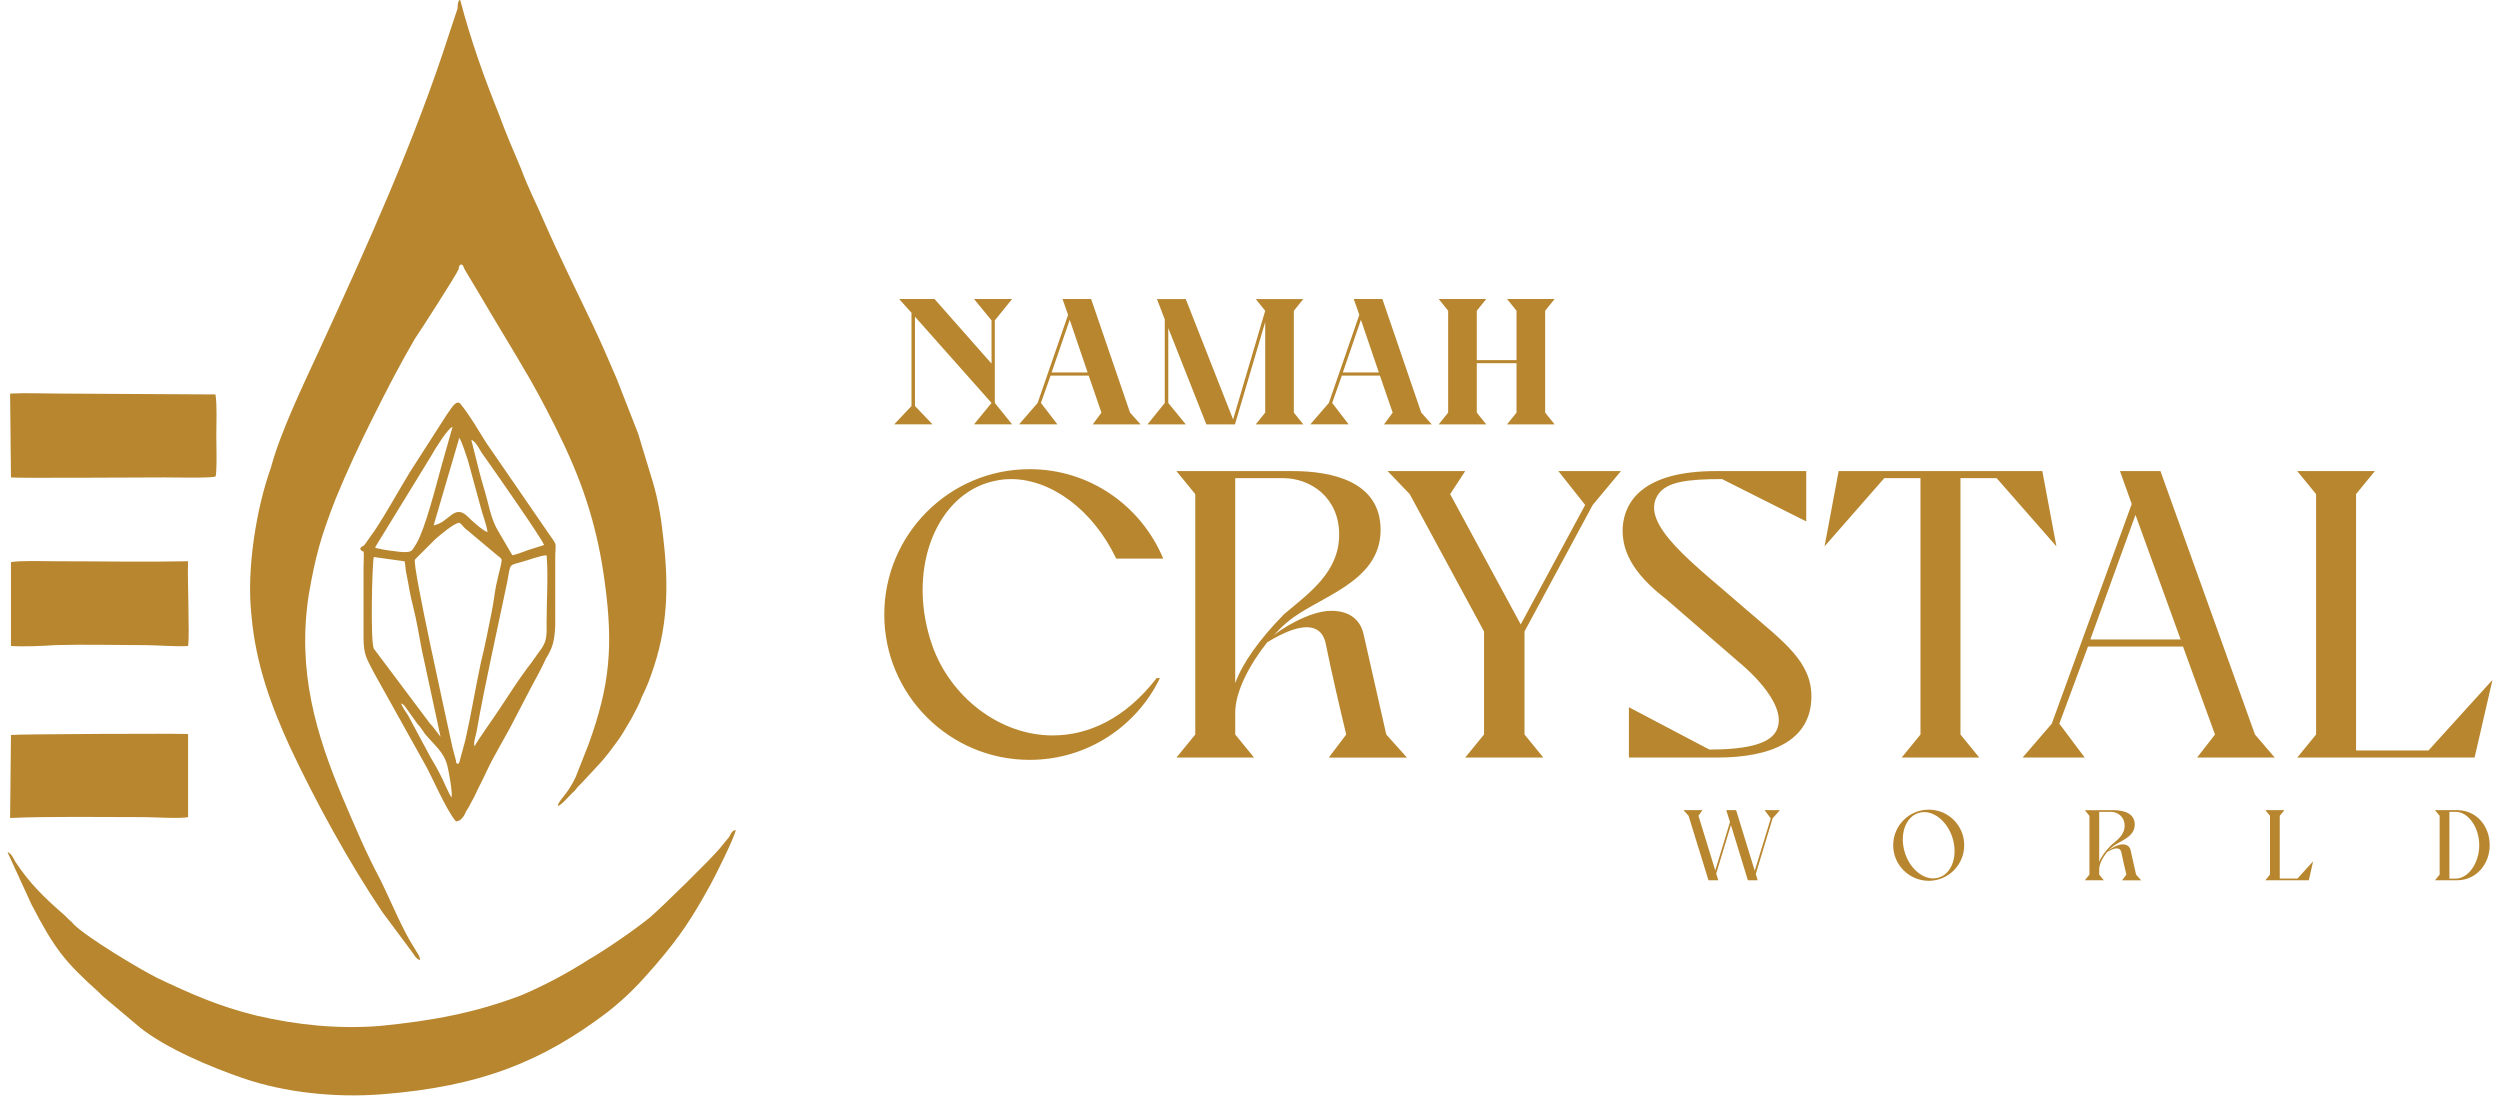 <svg xmlns="http://www.w3.org/2000/svg" fill="none" viewBox="0 0 166 73" height="73" width="166">
<g clip-path="url(#clip0_1_24)">
<g clip-path="url(#clip1_1_24)">
<g clip-path="url(#clip2_1_24)">
<path fill="#B8862E" d="M18.001 31.018C17.035 33.689 16.353 37.779 16.695 40.847C16.978 44.142 18.058 46.985 19.252 49.597C20.958 53.234 23.173 57.269 25.39 60.563L27.207 63.007C27.49 63.347 27.605 63.689 27.89 63.746C27.89 63.463 27.662 63.235 27.549 63.007C26.698 61.7 25.958 59.824 25.221 58.347C24.312 56.641 23.515 54.766 22.72 52.892C21.015 48.8 19.709 44.597 20.503 39.482C20.958 36.868 21.298 35.676 22.264 33.176C23.058 31.244 23.855 29.539 24.764 27.721C25.673 25.904 26.582 24.141 27.547 22.495C27.831 22.097 30.274 18.291 30.445 17.892C30.502 17.663 30.445 17.663 30.616 17.552C30.844 17.666 30.673 17.608 30.956 18.063L31.808 19.483C33.002 21.529 33.968 23.063 35.217 25.221C35.957 26.527 36.637 27.835 37.32 29.256C38.797 32.324 39.706 35.222 40.16 38.688C40.729 42.893 40.501 45.505 39.08 49.426C38.797 50.166 38.512 50.846 38.229 51.586C37.717 52.723 37.092 53.12 37.035 53.517C37.318 53.46 37.772 52.835 38.172 52.495C38.343 52.266 38.455 52.154 38.683 51.926C39.877 50.62 39.989 50.62 41.126 49.029C41.409 48.631 41.638 48.177 41.921 47.722C42.149 47.268 42.432 46.814 42.603 46.302C42.832 45.848 43.058 45.336 43.229 44.825C44.366 41.699 44.423 38.859 44.023 35.564C43.909 34.427 43.683 33.121 43.341 31.984L42.375 28.801L40.955 25.164C40.443 23.97 39.932 22.778 39.364 21.584C38.283 19.312 37.147 17.038 36.126 14.709C35.614 13.515 35.046 12.437 34.591 11.186C34.08 9.992 33.569 8.8 33.114 7.549C32.148 5.163 31.239 2.605 30.557 -0.009C30.443 0.105 30.5 -0.066 30.443 0.105C30.386 0.276 30.386 0.388 30.386 0.56L29.874 2.094C27.545 9.366 24.363 16.355 21.182 23.287C20.159 25.504 18.625 28.685 17.999 31.014" clip-rule="evenodd" fill-rule="evenodd"></path>
<path fill="#B8862E" d="M30.388 50.734C30.502 50.677 30.502 50.62 30.559 50.394L30.899 49.145C31.239 47.667 31.582 45.622 31.922 44.03C32.205 42.893 32.434 41.701 32.662 40.564C32.776 39.996 32.833 39.427 32.945 38.859C33.399 36.813 33.456 37.267 32.945 36.813L31.185 35.336C31.07 35.222 30.956 35.165 30.844 35.053C30.73 34.938 30.673 34.824 30.504 34.712C30.164 34.712 29.255 35.507 28.913 35.792L27.549 37.155C27.378 37.61 29.652 47.782 30.05 49.656L30.278 50.508V50.622L30.392 50.736L30.388 50.734ZM29.251 48.916L28.002 43.122C27.831 42.213 27.662 41.19 27.433 40.281C27.205 39.429 27.15 38.861 26.979 38.064C26.922 37.836 26.922 37.496 26.865 37.27L24.819 36.986C24.705 37.498 24.591 42.555 24.819 43.067L28.568 48.067C28.606 48.105 28.644 48.143 28.682 48.181L29.251 48.921V48.916ZM29.988 52.951C30.045 52.554 29.817 51.303 29.705 50.848C29.477 49.939 28.854 49.485 28.228 48.745C28.057 48.517 27.945 48.291 27.716 48.063L26.865 46.869C26.694 46.697 26.808 46.812 26.637 46.697C26.694 46.926 26.977 47.323 27.091 47.492L28.34 49.821C28.623 50.39 28.908 50.787 29.192 51.355C29.42 51.753 29.817 52.776 29.986 52.947L29.988 52.951ZM31.523 49.542C31.637 49.259 32.943 47.439 33.228 46.985C33.74 46.19 34.534 44.996 35.046 44.313C35.329 43.973 35.614 43.519 35.955 43.065C36.352 42.496 36.295 42.042 36.295 41.247C36.295 39.941 36.409 38.178 36.295 36.872C35.898 36.872 35.046 37.212 34.589 37.327C33.795 37.555 33.907 37.384 33.681 38.633C32.998 41.928 32.203 45.394 31.635 48.633C31.578 48.862 31.407 49.428 31.521 49.542H31.523ZM34.023 36.87C34.306 36.813 34.763 36.642 35.046 36.53L36.126 36.19C36.012 35.792 32.546 30.849 31.977 30.052C31.806 29.769 31.58 29.313 31.294 29.201L31.806 31.246C31.977 31.929 32.203 32.609 32.374 33.292C32.546 33.975 32.715 34.655 33.057 35.224L34.023 36.872V36.87ZM28.796 34.881C29.819 34.71 30.16 33.404 31.068 34.313C31.352 34.596 32.034 35.222 32.374 35.336C32.317 34.881 32.034 34.142 31.92 33.687L31.068 30.562C30.954 30.221 30.671 29.313 30.5 29.084C30.443 29.141 30.5 29.084 30.443 29.256L28.794 34.881H28.796ZM30.045 28.349C29.762 28.406 28.908 29.769 28.625 30.28L24.931 36.304C24.931 36.418 24.874 36.361 25.102 36.418C25.557 36.532 26.125 36.589 26.579 36.646C27.431 36.703 27.319 36.589 27.659 36.078C28.228 35.112 28.965 32.214 29.308 30.963L30.048 28.349H30.045ZM23.91 36.416C24.139 36.927 24.193 36.018 24.139 37.722V42.325C24.139 43.519 24.367 43.745 24.821 44.654L28.116 50.563C28.741 51.643 29.593 53.746 30.276 54.54C30.616 54.54 30.844 54.143 30.958 53.858C31.13 53.629 31.299 53.232 31.47 52.949C31.753 52.323 32.095 51.7 32.379 51.074C32.662 50.449 33.459 49.086 33.856 48.348L35.276 45.622C35.616 44.996 35.959 44.373 36.242 43.747C36.696 43.01 36.81 42.61 36.867 41.587V37.212C36.867 35.906 37.039 36.304 36.527 35.564L32.267 29.372C31.698 28.463 31.244 27.666 30.618 26.872C30.335 26.474 30.05 26.986 29.652 27.554L27.209 31.36C26.415 32.667 25.675 34.032 24.88 35.224L24.198 36.19C24.084 36.304 24.026 36.247 23.914 36.418L23.91 36.416Z" clip-rule="evenodd" fill-rule="evenodd"></path>
<path fill="#B8862E" d="M0.5 56.588L2.091 60.054C3.626 63.009 4.308 63.86 6.523 65.849C6.637 65.963 6.694 66.02 6.806 66.132L9.307 68.235C11.012 69.598 13.967 70.85 16.124 71.587C18.908 72.553 22.262 72.893 25.271 72.667C32.032 72.156 36.124 70.395 40.329 67.212C41.635 66.189 42.489 65.281 43.567 64.029C45.215 62.098 45.953 60.961 47.204 58.689C47.487 58.178 48.796 55.563 48.853 55.109C48.624 55.166 48.624 55.223 48.512 55.392C48.455 55.506 48.398 55.62 48.284 55.732C48.113 55.961 47.944 56.13 47.773 56.358C47.204 57.041 43.966 60.221 43.17 60.904C42.204 61.698 40.215 63.064 39.135 63.687C37.715 64.596 36.238 65.393 34.646 66.073C31.521 67.267 28.68 67.779 25.271 68.119C22.488 68.347 19.702 68.062 17.033 67.436C14.476 66.811 12.601 65.959 10.441 64.936C9.304 64.368 5.781 62.265 4.873 61.356C4.759 61.185 4.701 61.185 4.589 61.073C4.475 60.959 4.418 60.902 4.306 60.79C3 59.653 1.977 58.687 1.011 57.209C0.897 56.981 0.728 56.641 0.5 56.584" clip-rule="evenodd" fill-rule="evenodd"></path>
<path fill="#B8862E" d="M0.728 31.701C0.899 31.758 9.478 31.701 10.898 31.701C11.581 31.701 13.91 31.758 14.307 31.644C14.421 31.473 14.364 29.143 14.364 28.917C14.364 28.123 14.421 26.872 14.307 26.191L4.137 26.134C3.057 26.134 1.751 26.077 0.671 26.134L0.728 31.703V31.701Z" clip-rule="evenodd" fill-rule="evenodd"></path>
<path fill="#B8862E" d="M0.728 42.893C1.637 42.95 2.774 42.893 3.683 42.836C5.729 42.779 7.546 42.836 9.592 42.836C10.386 42.836 11.695 42.95 12.489 42.893C12.604 42.099 12.432 38.462 12.489 37.267C9.592 37.325 6.58 37.267 3.626 37.267C2.943 37.267 1.354 37.21 0.728 37.325V42.893Z" clip-rule="evenodd" fill-rule="evenodd"></path>
<path fill="#B8862E" d="M0.728 48.802L0.671 54.314C3.171 54.2 6.809 54.257 9.535 54.257C10.103 54.257 12.035 54.371 12.489 54.257V48.745C12.375 48.688 0.954 48.745 0.728 48.802Z" clip-rule="evenodd" fill-rule="evenodd"></path>
<path fill="#B8862E" d="M32.313 49.445C31.531 50.497 30.935 51.708 30.572 53.124C31.301 52.074 31.846 50.806 32.313 49.445Z" clip-rule="evenodd" fill-rule="evenodd"></path>
<path fill="#B8862E" d="M77.24 37.09H74.116C72.586 33.873 69.807 31.811 67.121 31.811C66.591 31.811 66.06 31.904 65.559 32.06C61.998 33.184 60.218 38.056 61.905 42.866C63.093 46.239 66.341 48.832 69.9 48.832C72.242 48.832 74.71 47.739 76.802 45.022H77.02C75.522 48.145 72.273 50.455 68.368 50.455C63.027 50.455 58.716 46.114 58.716 40.805C58.716 35.496 63.025 31.153 68.368 31.153C72.366 31.153 75.771 33.59 77.238 37.088L77.24 37.09ZM88.234 50.301L89.39 48.771C89.109 47.615 88.422 44.711 88.016 42.68C87.828 41.9 87.329 41.648 86.767 41.648C85.643 41.648 84.174 42.648 84.144 42.648C82.927 44.178 82.02 45.96 82.02 47.302V48.771L83.269 50.301H78.117L79.366 48.771V32.81L78.117 31.28H85.831C88.329 31.28 91.672 31.906 91.672 35.184C91.672 38.713 87.488 39.62 85.52 41.275C85.207 41.524 84.895 41.837 84.584 42.181C84.928 41.868 86.896 40.558 88.394 40.558C89.582 40.558 90.33 41.12 90.55 42.151C90.863 43.525 92.049 48.773 92.049 48.773L93.422 50.303H88.238L88.234 50.301ZM82.018 45.366C82.487 44.054 83.612 42.462 85.267 40.776C86.985 39.339 88.921 37.965 88.921 35.496C88.921 33.028 87.016 31.749 85.203 31.749H82.018V45.366ZM101.227 41.93V48.769L102.476 50.299H97.292L98.541 48.769V41.93L93.606 32.81L92.137 31.28H97.29L96.29 32.81L100.976 41.462L105.255 33.529L103.476 31.28H107.631L105.756 33.529L101.227 41.93ZM113.937 31.28H119.933V34.621L114.343 31.811C112.001 31.811 110.657 31.999 110.095 32.842C108.783 34.809 112.593 37.527 115.936 40.463C118.434 42.619 120.277 43.929 120.277 46.241C120.277 49.208 117.56 50.301 114.03 50.301H108.159V46.959L113.5 49.77C116.342 49.77 117.591 49.272 117.965 48.49C118.84 46.678 115.529 44.024 115.529 44.024L110.625 39.776C108.313 37.997 107.658 36.464 107.751 34.966C107.876 33.404 108.968 31.28 113.935 31.28H113.937ZM127.522 31.749H125.117L121.15 36.278L122.086 31.28H135.61L136.546 36.278L132.579 31.749H130.174V48.771L131.423 50.301H126.271L127.52 48.771V31.749H127.522ZM145.888 50.301L147.075 48.771L144.951 42.929H138.643L136.739 48.052L138.425 50.301H134.302L136.238 48.052L141.547 33.465L140.767 31.28H143.453L149.73 48.771L151.042 50.301H145.89H145.888ZM144.795 42.462L141.796 34.186L138.797 42.462H144.793H144.795ZM165.5 45.148L164.312 50.301H152.538L153.788 48.771V32.81L152.538 31.28H157.691L156.442 32.81V49.832H161.252L165.5 45.146V45.148ZM66.056 26.755L67.203 28.176H64.676L65.838 26.755L60.755 21.03V26.96L61.918 28.176H59.375L60.523 26.96V20.77L59.703 19.855H62.053L65.838 24.145V21.275L64.676 19.855H67.203L66.056 21.275V26.755ZM72.561 28.178L73.136 27.398L72.288 24.938H69.761L69.118 26.755L70.211 28.176H67.668L68.898 26.755L70.921 20.907L70.551 19.855H72.451L75.034 27.398L75.731 28.178H72.561ZM72.219 24.733L71.029 21.235L69.826 24.733H72.219ZM85.911 27.398L86.539 28.178H83.382L84.009 27.398V21.385L82.001 28.178H80.102L77.574 21.782V26.758L78.736 28.178H76.194L77.341 26.758V21.21L76.822 19.857H78.734L81.877 27.852L84.009 20.637L83.382 19.857H86.539L85.911 20.637V27.402V27.398ZM91.898 28.178L92.473 27.398L91.626 24.938H89.098L88.456 26.755L89.548 28.176H87.006L88.236 26.755L90.258 20.907L89.889 19.855H91.789L94.371 27.398L95.069 28.178H91.898ZM91.556 24.733L90.366 21.235L89.164 24.733H91.556ZM102.599 27.398L103.226 28.178H100.069L100.697 27.398V24.118H98.059V27.398L98.687 28.178H95.529L96.157 27.398V20.633L95.529 19.853H98.687L98.059 20.633V23.913H100.697V20.633L100.069 19.853H103.226L102.599 20.633V27.398ZM115.277 53.792L116.515 57.82L117.579 54.342L117.166 53.792H118.183L117.701 54.342L116.585 58.027L116.708 58.448H116.059L114.935 54.785L113.956 58.004L114.094 58.448H113.443L112.12 54.166L111.784 53.792H113.045L112.777 54.166L113.893 57.797L114.871 54.587L114.626 53.792H115.277ZM130.424 56.123C130.424 57.423 129.369 58.486 128.069 58.486C126.77 58.486 125.707 57.423 125.707 56.123C125.707 54.824 126.761 53.761 128.069 53.761C129.378 53.761 130.424 54.815 130.424 56.123ZM129.644 55.62C129.314 54.604 128.528 53.923 127.763 53.923C127.632 53.923 127.503 53.946 127.381 53.984C126.51 54.259 126.112 55.445 126.487 56.63C126.808 57.639 127.602 58.328 128.374 58.328C128.496 58.328 128.625 58.304 128.748 58.266C129.619 57.992 130.018 56.806 129.642 55.62H129.644ZM140.908 58.448L141.192 58.074C141.122 57.791 140.955 57.081 140.856 56.584C140.809 56.394 140.687 56.333 140.549 56.333C140.274 56.333 139.915 56.578 139.907 56.578C139.609 56.952 139.387 57.387 139.387 57.717V58.076L139.693 58.45H138.432L138.738 58.076V54.17L138.432 53.796H140.319C140.93 53.796 141.747 53.949 141.747 54.752C141.747 55.616 140.722 55.838 140.241 56.242C140.165 56.303 140.088 56.379 140.01 56.464C140.095 56.387 140.577 56.066 140.942 56.066C141.232 56.066 141.416 56.204 141.471 56.457C141.547 56.793 141.838 58.078 141.838 58.078L142.174 58.452H140.906L140.908 58.448ZM139.387 57.241C139.501 56.92 139.776 56.531 140.181 56.117C140.602 55.766 141.075 55.428 141.075 54.826C141.075 54.223 140.608 53.908 140.167 53.908H139.387V57.241ZM153.593 57.186L153.304 58.448H150.421L150.727 58.074V54.168L150.421 53.794H151.683L151.376 54.168V58.336H152.553L153.593 57.188V57.186ZM165.316 56.123C165.316 57.377 164.422 58.448 163.16 58.448H161.685L161.992 58.074V54.168L161.685 53.794H163.16C164.422 53.794 165.316 54.834 165.316 56.125V56.123ZM164.621 56.123C164.621 54.9 163.873 53.906 163.053 53.906H162.641V58.34H163.053C163.894 58.34 164.621 57.309 164.621 56.123Z"></path>
</g>
</g>
</g>
<defs>
<clipPath id="clip0_1_24">
<rect transform="translate(0.5)" fill="white" height="72.73" width="165"></rect>
</clipPath>
<clipPath id="clip1_1_24">
<rect transform="translate(0.5)" fill="white" height="72.73" width="165"></rect>
</clipPath>
<clipPath id="clip2_1_24">
<rect transform="translate(0.5 -0.005)" fill="white" height="72.739" width="165"></rect>
</clipPath>
</defs>
</svg>
